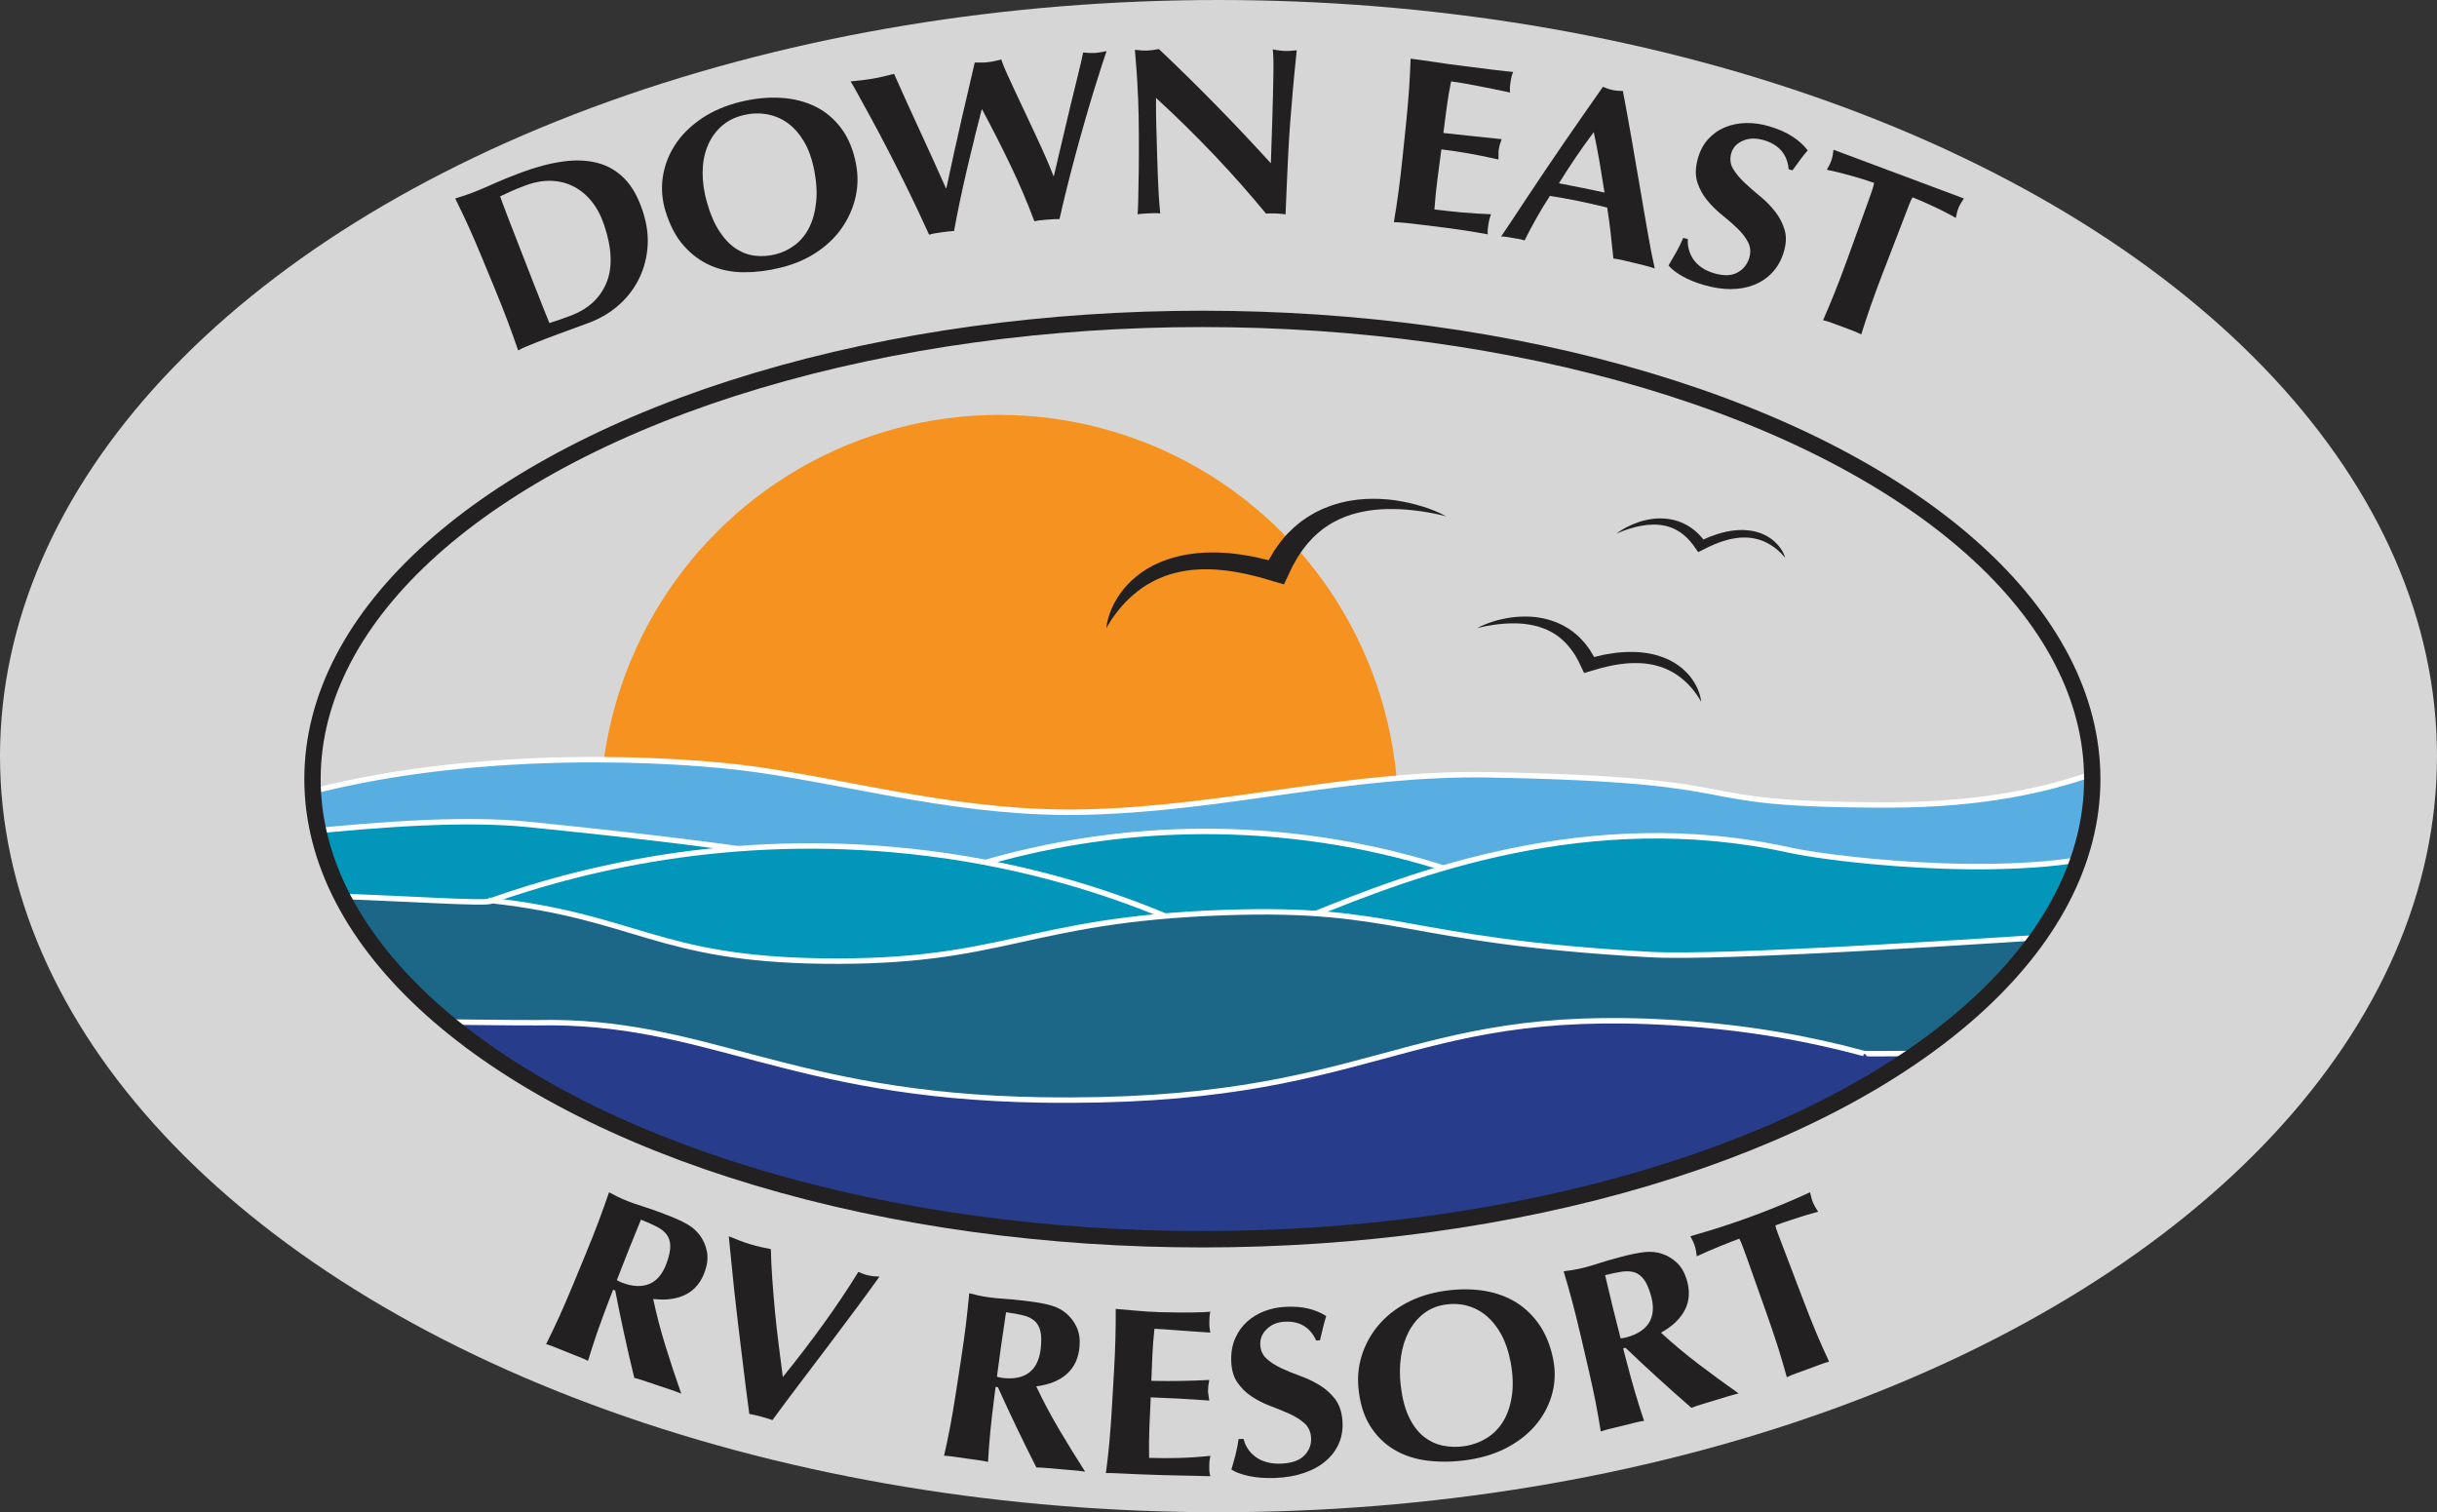 <svg xmlns="http://www.w3.org/2000/svg" xmlns:xlink="http://www.w3.org/1999/xlink" id="Layer_1" data-name="Layer 1" viewBox="0 0 894.8 555.22"><rect x="0" y="0" width="894.8" height="555.22" fill="#333333" stroke="none"/><defs><style>      .cls-1 {        stroke: #222020;        stroke-width: 6px;      }      .cls-1, .cls-2 {        stroke-miterlimit: 10;      }      .cls-1, .cls-2, .cls-3 {        fill: none;      }      .cls-4 {        fill: #222020;      }      .cls-5 {        fill: #59aee1;      }      .cls-6 {        fill: #fff;        opacity: .8;      }      .cls-7 {        fill: #273c8b;      }      .cls-2 {        stroke: #fff;        stroke-width: 2px;      }      .cls-8 {        fill: #1c6787;      }      .cls-9 {        clip-path: url(#clippath);      }      .cls-10 {        fill: #f69320;      }      .cls-11 {        fill: #0296ba;      }    </style><clipPath id="clippath"><ellipse class="cls-3" cx="441.48" cy="285.43" rx="326.74" ry="168.96"></ellipse></clipPath></defs><ellipse class="cls-6" cx="447.4" cy="277.61" rx="447.4" ry="277.61"></ellipse><g><path class="cls-4" d="M177.17,95.06c-1.86-4.49-3.56-8.46-5.13-11.9-1.56-3.44-3.2-6.87-4.9-10.29,1.09-.32,2.27-.7,3.53-1.12,1.26-.42,2.67-.94,4.21-1.56,2.03-.82,4.29-1.79,6.77-2.91,2.48-1.12,5.77-2.47,9.87-3.99,5.34-1.99,10.38-3.31,15.08-3.98,4.7-.67,8.98-.49,12.84,.52,3.85,1.01,7.2,3,10.03,5.94,2.83,2.94,5.06,7.08,6.73,12.39,1.45,4.64,1.94,9.09,1.49,13.35-.44,4.26-1.62,8.16-3.52,11.71-1.9,3.55-4.4,6.63-7.52,9.26-3.12,2.63-6.68,4.67-10.73,6.15-4.28,1.57-7.93,2.92-10.96,4.03-3.03,1.11-5.65,2.11-7.85,3-1.42,.57-2.69,1.08-3.81,1.54-1.13,.46-2.15,.94-3.06,1.45-1.17-3.45-2.41-6.94-3.74-10.48-1.33-3.54-2.92-7.55-4.77-12.05-1.52-3.68-3.04-7.36-4.56-11.04Zm19.89,11.8c.64,1.64,1.27,3.27,1.91,4.91,.62,1.58,1.19,3.02,1.73,4.32,.54,1.3,.88,2.14,1.03,2.52,.88-.28,1.93-.62,3.15-1.03,1.22-.41,2.72-.95,4.5-1.61,6.47-2.43,10.85-6.37,13.22-11.97,2.36-5.59,2.15-12.71-.77-21.37-1.16-3.44-2.7-6.35-4.63-8.73-1.93-2.37-4.15-4.2-6.66-5.47-2.51-1.27-5.25-1.95-8.21-2.04-2.96-.09-6.06,.46-9.26,1.65-2.22,.83-4.01,1.55-5.36,2.16-1.35,.61-2.72,1.25-4.09,1.9,.15,.38,.46,1.23,.94,2.56,.48,1.32,1.04,2.8,1.67,4.44,.64,1.64,1.27,3.27,1.91,4.91,.53,1.36,1.06,2.73,1.59,4.09,1.89,4.86,3.78,9.71,5.67,14.57,.54,1.39,1.08,2.78,1.63,4.17Z"></path><path class="cls-4" d="M244.34,77.48c-1.25-4.15-1.59-8.3-.98-12.45,.61-4.15,2.08-8.06,4.43-11.72,2.34-3.65,5.56-6.89,9.64-9.68,4.08-2.79,8.92-4.89,14.49-6.25,5.11-1.25,10.04-1.73,14.74-1.46,4.7,.27,8.94,1.35,12.71,3.2,3.77,1.86,6.95,4.55,9.57,8.07,2.61,3.52,4.39,7.88,5.37,13.06,.82,4.31,.71,8.51-.29,12.58-1,4.07-2.73,7.8-5.16,11.2-2.44,3.4-5.54,6.32-9.31,8.78-3.78,2.46-8.1,4.28-13,5.48-4.61,1.13-9.08,1.69-13.43,1.67-4.35-.02-8.37-.82-12.08-2.41-3.72-1.59-7.03-4.01-9.93-7.27-2.9-3.26-5.17-7.52-6.76-12.79Zm54.42-15.97c-.8-3.72-2-6.95-3.64-9.69-1.64-2.73-3.58-4.93-5.84-6.59-2.26-1.66-4.8-2.75-7.63-3.26-2.83-.52-5.78-.4-8.83,.34-3.24,.79-5.97,2.23-8.17,4.27-2.2,2.05-3.86,4.5-4.97,7.35-1.12,2.85-1.68,5.99-1.69,9.43-.02,3.44,.48,6.96,1.48,10.57,1.25,4.52,2.82,8.18,4.68,11.01,1.87,2.83,3.91,4.96,6.13,6.39,2.22,1.44,4.55,2.29,7.01,2.57,2.45,.27,4.91,.11,7.38-.5,2.65-.65,5.05-1.8,7.22-3.45,2.17-1.65,3.91-3.79,5.24-6.42,1.32-2.64,2.17-5.79,2.55-9.47,.38-3.68,.08-7.86-.93-12.56Z"></path><path class="cls-4" d="M357.83,50.68c-.98,3.87-1.93,7.82-2.87,11.84-.94,4.02-1.81,7.98-2.63,11.88-.82,3.9-1.48,7.36-2.02,10.4-1.38,.08-2.91,.24-4.57,.49-.77,.12-1.54,.23-2.31,.35-.77,.12-1.53,.3-2.29,.53-1.03-2.27-2.37-5.2-4.06-8.78-1.69-3.58-3.52-7.38-5.51-11.38-1.99-4-4.03-8.04-6.14-12.1-2.11-4.06-4.09-7.77-5.93-11.13-1.84-3.36-3.41-6.22-4.7-8.57-1.29-2.35-2.12-3.79-2.49-4.32,1.44-.15,2.84-.3,4.21-.45,1.37-.16,2.7-.35,3.99-.57,1.29-.22,2.59-.49,3.9-.8,1.31-.31,2.6-.62,3.87-.95,1.57,3.54,3.2,7.18,4.9,10.92,1.7,3.73,3.38,7.41,5.06,11.04,1.67,3.63,3.28,7.14,4.83,10.56,1.54,3.41,2.96,6.57,4.24,9.46,.06,0,.12-.02,.18-.03,.81-3.84,1.71-8.01,2.7-12.49,.99-4.48,1.98-8.87,2.96-13.16,.98-4.29,1.9-8.24,2.76-11.86,.85-3.62,1.52-6.48,1.99-8.61,.86,.02,1.68,.02,2.47,.02,.79,0,1.6-.05,2.45-.15,.84-.1,1.65-.23,2.42-.4,.77-.17,1.57-.36,2.4-.57,.4,1.25,1.06,2.92,2,5,.93,2.08,2,4.39,3.19,6.91,1.19,2.53,2.45,5.2,3.77,8.01,1.32,2.82,2.63,5.6,3.92,8.37,1.29,2.76,2.48,5.39,3.57,7.88,1.09,2.49,1.99,4.68,2.7,6.56,.06,0,.12-.01,.18-.02,.91-3.78,1.89-7.94,2.94-12.49,1.05-4.55,2.09-8.94,3.12-13.19,1.03-4.24,1.98-8.12,2.85-11.65,.86-3.52,1.48-6.17,1.82-7.96,1.65,.19,3.02,.25,4.13,.19,.72-.04,1.45-.13,2.19-.26,.74-.13,1.51-.27,2.28-.43-.4,1.14-1.02,2.99-1.85,5.55-.83,2.57-1.79,5.6-2.86,9.1-1.07,3.5-2.21,7.31-3.38,11.44-1.18,4.13-2.34,8.29-3.46,12.48-1.13,4.19-2.19,8.3-3.18,12.31-1,4.01-1.84,7.61-2.54,10.78-1.38,0-2.91,.07-4.58,.22-.78,.07-1.55,.14-2.33,.21-.78,.07-1.55,.2-2.31,.4-2.6-6.93-5.51-13.77-8.75-20.52-3.24-6.75-6.71-13.59-10.43-20.52-.06,0-.13,.01-.19,.02-.79,3.1-1.68,6.59-2.65,10.46Z"></path><path class="cls-4" d="M417.85,35.75c-.15-4.04-.34-7.43-.57-10.18-.23-2.75-.42-5.17-.57-7.28,1.84,.22,3.31,.32,4.42,.29,1.11-.04,2.57-.22,4.39-.57,7.29,6.9,14.3,13.8,21.03,20.67,6.73,6.88,13.43,13.97,20.08,21.27,.08-2.55,.17-5.09,.25-7.64,.09-2.84,.19-5.68,.28-8.52,.09-2.87,.17-5.69,.23-8.47,.06-2.78,.11-5.34,.16-7.69,.04-2.34,.05-4.36,0-6.06-.04-1.7-.12-2.85-.23-3.44,1.82,.35,3.28,.55,4.39,.59,1.11,.04,2.58-.04,4.42-.26-.56,5.31-1.03,10.11-1.41,14.4-.38,4.29-.71,8.34-1,12.14-.29,3.8-.52,7.55-.71,11.27-.19,3.72-.37,7.68-.55,11.89-.15,3.51-.3,7.02-.44,10.53-1.19-.17-2.41-.27-3.67-.32-1.32-.05-2.48-.03-3.5,.06-11.88-14.43-25.3-28.66-40.39-42.48-.02,1.7-.02,3.4,0,5.1,.01,1.7,.05,3.43,.1,5.18,.1,3.4,.19,6.79,.29,10.19,.1,3.51,.2,6.5,.3,8.96,.1,2.46,.2,4.54,.31,6.23,.11,1.7,.21,3.09,.3,4.17,.09,1.08,.17,1.94,.25,2.59-.72-.1-1.44-.14-2.16-.11-.72,.02-1.41,.04-2.06,.07-1.38,.05-2.75,.15-4.12,.33,.1-.47,.18-2.15,.25-5.02,.07-2.87,.13-6.38,.19-10.51,.06-4.13,.07-8.62,.05-13.45-.03-4.83-.12-9.47-.28-13.92Z"></path><path class="cls-4" d="M517.36,32.93c.26-3.77,.45-7.56,.58-11.38,2.92,.36,5.8,.76,8.64,1.2,2.84,.44,5.72,.85,8.64,1.22,4.8,.61,9.06,1.15,12.8,1.61,3.73,.45,6.25,.74,7.57,.83-.4,.89-.72,2.08-.95,3.59-.14,.93-.22,1.65-.24,2.18-.02,.53-.01,1.12,.02,1.78-1.84-.4-3.85-.83-6.05-1.27-2.19-.44-4.33-.86-6.4-1.27-2.07-.4-3.94-.74-5.6-1.01-1.66-.27-2.85-.45-3.56-.54-.66,3.16-1.19,6.31-1.61,9.45-.42,3.13-.83,6.3-1.23,9.5,4.07,.45,7.76,.85,11.06,1.19,3.3,.34,6.74,.7,10.33,1.08-.34,.96-.58,1.69-.72,2.2-.14,.51-.26,1.06-.35,1.64-.07,.46-.1,.95-.08,1.45,.02,.51,.01,1.23,0,2.18-6.96-1.61-13.96-2.86-20.97-3.72-.23,1.86-.48,3.72-.74,5.57-.26,1.86-.51,3.71-.74,5.57-.47,3.78-.83,7.42-1.08,10.93,3.42,.42,6.85,.79,10.3,1.09,3.44,.3,6.93,.52,10.47,.66-.22,.62-.4,1.18-.54,1.69-.14,.51-.28,1.23-.43,2.16-.14,.93-.23,1.65-.25,2.18-.02,.53,0,.98,.06,1.34-1.59-.31-3.56-.65-5.9-1.03-2.34-.37-5.56-.85-9.66-1.39-3.63-.48-6.57-.84-8.83-1.1-2.2-.26-3.97-.46-5.31-.61-1.34-.15-2.36-.24-3.04-.28-.69-.04-1.27-.06-1.76-.05,.61-3.59,1.17-7.25,1.68-11,.51-3.75,1.02-8.03,1.52-12.87,.41-3.96,.82-7.92,1.23-11.88,.5-4.83,.88-9.14,1.14-12.91Z"></path><path class="cls-4" d="M607.59,98.58c-1.37-.47-2.69-.86-3.95-1.17-1.26-.31-2.5-.62-3.73-.91-1.23-.3-2.48-.59-3.74-.89-1.26-.3-2.52-.53-3.78-.7-.3-3.01-.62-6.09-.98-9.23-.36-3.14-.79-6.3-1.29-9.47-1.92-.48-3.84-.94-5.77-1.37-1.93-.44-3.86-.85-5.8-1.24-1.57-.32-3.15-.61-4.73-.89-1.58-.28-3.17-.53-4.75-.77-1.76,2.71-3.41,5.44-4.97,8.2-1.55,2.75-2.99,5.47-4.32,8.15-.69-.24-1.37-.42-2.05-.54-.68-.12-1.38-.24-2.09-.36-.71-.12-1.42-.24-2.13-.36-.71-.12-1.49-.19-2.34-.21,.96-1.39,2.25-3.31,3.89-5.77,1.64-2.46,3.47-5.23,5.51-8.33,2.03-3.09,4.24-6.4,6.63-9.93,2.38-3.53,4.8-7.08,7.26-10.67,2.46-3.59,4.9-7.11,7.33-10.58,2.42-3.46,4.68-6.68,6.77-9.67,.62,.25,1.21,.47,1.77,.68,.56,.21,1.16,.37,1.8,.51,.64,.13,1.26,.22,1.86,.26,.6,.04,1.23,.07,1.89,.09,1.01,5.31,2.05,10.99,3.1,17.05,1.05,6.06,2.07,12.02,3.08,17.88,1.01,5.86,1.97,11.44,2.88,16.73,.91,5.29,1.79,9.8,2.64,13.52Zm-22.41-50.08c-2.33,3.11-4.54,6.21-6.63,9.29-2.09,3.08-4.13,6.25-6.14,9.5,5.59,1.06,11.16,2.2,16.73,3.4-.58-3.78-1.19-7.49-1.81-11.12-.63-3.63-1.34-7.32-2.14-11.07Z"></path><path class="cls-4" d="M647.62,51.46c-2.89-.85-5.47-.77-7.73,.23-2.25,1-3.66,2.53-4.22,4.56-.58,2.09-.36,3.99,.66,5.71,1.02,1.72,2.42,3.41,4.19,5.09,1.78,1.68,3.71,3.36,5.79,5.06,2.08,1.7,3.93,3.59,5.54,5.66,1.61,2.07,2.76,4.34,3.46,6.81,.69,2.47,.52,5.29-.52,8.47-.9,2.79-2.3,5.15-4.15,7.11-1.86,1.96-4.06,3.43-6.61,4.44-2.55,1.01-5.36,1.52-8.43,1.54-3.07,.02-6.33-.47-9.81-1.46-3.13-.89-5.84-1.99-8.14-3.31-2.3-1.32-3.97-2.62-5.01-3.92,1.1-1.83,2.08-3.51,2.93-5.04,.85-1.53,1.67-3.22,2.48-5.07,.56,.15,1.13,.3,1.69,.45-.1,1.31,.03,2.6,.38,3.88,.35,1.28,.91,2.48,1.68,3.6,.77,1.12,1.78,2.12,3.06,2.99,1.27,.87,2.78,1.56,4.53,2.07,3.5,1.01,6.33,.94,8.5-.24,2.17-1.18,3.63-2.94,4.35-5.29,.65-2.13,.53-4.06-.37-5.81-.9-1.74-2.18-3.43-3.85-5.05-1.67-1.62-3.54-3.26-5.61-4.92-2.07-1.65-3.92-3.46-5.53-5.42-1.62-1.96-2.83-4.15-3.63-6.57-.8-2.42-.79-5.25,.06-8.48,.77-2.94,2.03-5.4,3.79-7.36,1.76-1.96,3.83-3.44,6.2-4.43,2.37-.99,4.96-1.52,7.75-1.59,2.79-.06,5.62,.33,8.47,1.17,3.42,1.01,6.3,2.29,8.63,3.8,2.33,1.52,4.2,3.21,5.6,5.08-.97,1.1-1.85,2.19-2.64,3.26-.79,1.07-1.78,2.43-2.98,4.08-.46-.15-.93-.29-1.39-.44-.48-5.42-3.53-9.02-9.13-10.67Z"></path><path class="cls-4" d="M687.31,70.12c.45-1.33,.72-2.32,.82-2.97-.93-.33-2.08-.72-3.46-1.15-1.38-.43-2.86-.87-4.43-1.33-1.58-.46-3.19-.89-4.85-1.3-1.66-.41-3.2-.76-4.62-1.05,.33-.57,.64-1.14,.94-1.72,.3-.58,.55-1.17,.75-1.79,.2-.61,.36-1.24,.47-1.88,.11-.64,.2-1.29,.28-1.94,2.11,.77,4.02,1.48,5.72,2.12,1.7,.65,3.44,1.3,5.21,1.95,1.77,.65,3.69,1.37,5.77,2.15,2.08,.78,4.58,1.71,7.49,2.8,2.92,1.09,5.41,2.03,7.5,2.8,2.08,.77,3.99,1.49,5.73,2.15,1.74,.66,3.44,1.29,5.09,1.9,1.65,.61,3.45,1.28,5.37,2.01-.37,.54-.72,1.1-1.06,1.65-.34,.56-.63,1.13-.88,1.73-.25,.6-.45,1.21-.6,1.84-.15,.63-.3,1.27-.42,1.92-1.15-.67-2.46-1.38-3.93-2.13-1.47-.76-2.94-1.47-4.4-2.15-1.47-.68-2.86-1.31-4.19-1.89-1.33-.58-2.45-1.05-3.37-1.4-.17,.25-.36,.61-.58,1.09-.22,.48-.46,1.05-.71,1.7-.56,1.45-1.12,2.9-1.67,4.34-2.63,6.83-5.27,13.66-7.9,20.49-1.75,4.54-3.24,8.59-4.49,12.16-1.24,3.57-2.41,7.09-3.49,10.57-.92-.48-1.95-.94-3.09-1.37-1.14-.43-2.42-.92-3.84-1.45-1.42-.53-2.71-1.01-3.85-1.42-1.14-.42-2.22-.75-3.23-.99,1.46-3.33,2.89-6.75,4.3-10.26,1.4-3.51,2.93-7.55,4.59-12.12,2.49-6.88,4.99-13.77,7.48-20.65,.58-1.6,1.09-3.06,1.54-4.39Z"></path></g><g><path class="cls-4" d="M225.11,473.53c-.43,1.12-.86,2.24-1.3,3.36-1.75,4.54-3.24,8.59-4.48,12.16-1.24,3.57-2.38,7.1-3.43,10.59-1.02-.52-2.16-1.02-3.42-1.51-1.25-.49-2.66-1.04-4.22-1.67-1.56-.62-2.97-1.19-4.21-1.7-1.25-.51-2.42-.93-3.53-1.26,1.64-3.25,3.24-6.6,4.8-10.04,1.56-3.44,3.27-7.41,5.13-11.9,1.52-3.68,3.04-7.36,4.56-11.04,1.85-4.49,3.44-8.51,4.77-12.05,1.33-3.54,2.6-7.11,3.84-10.72,.91,.51,1.92,1.03,3.02,1.57,1.1,.54,2.35,1.1,3.77,1.66,1.53,.61,3.3,1.23,5.31,1.85,2.01,.62,4.47,1.48,7.37,2.57,2.16,.81,4,1.54,5.5,2.2,1.5,.67,2.77,1.31,3.81,1.92,1.04,.61,1.91,1.24,2.62,1.89,.71,.65,1.35,1.35,1.93,2.1,1.31,1.81,2.18,3.78,2.6,5.93,.42,2.15,.22,4.47-.6,6.97-1.34,4.06-3.62,6.98-6.88,8.73-3.26,1.74-7.35,2.36-12.24,1.79,1.22,5.72,2.72,11.51,4.54,17.35,1.82,5.84,3.74,11.64,5.76,17.39-1.43-.58-2.85-1.1-4.24-1.56-1.4-.46-2.83-.93-4.29-1.42-1.46-.49-2.9-.98-4.33-1.47-1.43-.49-2.89-.94-4.38-1.34-2.6-10.69-4.93-21.38-7-32.06-.27-.1-.54-.21-.81-.31Zm19.71-9.92c.87-2.43,1.29-4.45,1.28-6.07,0-1.62-.42-3-1.21-4.13-.8-1.13-2.01-2.12-3.62-2.97-1.62-.85-3.6-1.72-5.94-2.63-3.03,7.37-5.99,14.77-8.85,22.2,.34,.19,.66,.37,.98,.52,.32,.15,.63,.29,.92,.4,3.94,1.5,7.33,1.64,10.13,.44,2.8-1.19,4.89-3.79,6.31-7.76Z"></path><path class="cls-4" d="M287.43,505.59c5.14-6.34,10.09-12.81,14.86-19.4,4.76-6.58,9.04-12.99,12.87-19.2,1.4,.62,2.66,1.06,3.78,1.3,1.12,.25,2.44,.39,3.98,.42-2.2,3.06-4.86,6.74-8.03,11.01-3.17,4.27-6.54,8.78-10.13,13.53-3.59,4.75-7.23,9.56-10.92,14.43-3.69,4.87-7.11,9.44-10.22,13.71-1.26-.45-2.66-.88-4.21-1.29-1.54-.41-2.97-.74-4.29-.98-.34-2.52-.75-5.59-1.21-9.18-.46-3.6-.93-7.42-1.41-11.46-.48-4.04-.99-8.19-1.51-12.44-.52-4.25-.99-8.35-1.41-12.31-.42-3.96-.79-7.65-1.13-11.07-.34-3.42-.62-6.34-.86-8.76,1.29,.54,2.57,1.05,3.85,1.55,1.27,.49,2.55,.93,3.82,1.32,1.27,.39,2.56,.73,3.86,1.03,1.3,.3,2.6,.58,3.91,.83,.07,3.44,.24,7.08,.52,10.94,.28,3.86,.6,7.79,.98,11.82,.38,4.02,.83,8.08,1.35,12.16,.52,4.08,1.04,8.1,1.55,12.04Z"></path><path class="cls-4" d="M365.56,509.2c-.16,1.19-.31,2.38-.46,3.57-.63,4.82-1.12,9.11-1.48,12.87-.36,3.76-.64,7.46-.84,11.1-1.1-.26-2.31-.48-3.62-.65-1.31-.18-2.79-.38-4.43-.61-1.64-.23-3.12-.45-4.43-.64-1.31-.2-2.53-.32-3.66-.38,.82-3.55,1.58-7.18,2.28-10.89,.7-3.71,1.42-7.97,2.16-12.78,.6-3.94,1.21-7.87,1.81-11.81,.74-4.8,1.33-9.08,1.79-12.84,.45-3.75,.85-7.53,1.2-11.33,.99,.27,2.07,.54,3.25,.8,1.17,.26,2.5,.5,3.99,.71,1.6,.23,3.44,.41,5.51,.53,2.07,.13,4.62,.38,7.66,.74,2.26,.27,4.19,.54,5.79,.83,1.6,.29,2.96,.61,4.1,.96,1.14,.35,2.12,.76,2.96,1.22,.83,.46,1.61,.99,2.34,1.59,1.68,1.45,2.97,3.16,3.87,5.15,.9,1.99,1.25,4.29,1.04,6.92-.34,4.26-1.86,7.64-4.58,10.11-2.72,2.47-6.51,4.03-11.33,4.64,2.49,5.27,5.28,10.53,8.38,15.78,3.1,5.25,6.29,10.42,9.57,15.53-1.51-.23-2.99-.4-4.44-.51-1.45-.11-2.93-.24-4.45-.37-1.52-.13-3.02-.26-4.5-.4-1.48-.14-2.99-.23-4.51-.26-4.97-9.77-9.68-19.6-14.13-29.47-.28-.04-.57-.07-.85-.11Zm16.6-14.32c.27-2.56,.21-4.63-.18-6.2-.38-1.57-1.09-2.81-2.12-3.72-1.03-.91-2.41-1.58-4.16-2.02-1.75-.44-3.85-.82-6.31-1.14-1.2,7.88-2.33,15.76-3.35,23.66,.37,.11,.72,.2,1.06,.27,.34,.07,.67,.13,.98,.17,4.13,.52,7.41-.15,9.82-1.98,2.41-1.83,3.82-4.85,4.26-9.04Z"></path><path class="cls-4" d="M409.54,491.96c.1-3.78,.14-7.57,.13-11.39,2.69,.22,5.34,.45,7.97,.69,2.63,.24,5.29,.4,7.98,.49,4.43,.14,8.37,.17,11.81,.13,3.44-.05,5.76-.15,6.96-.27-.24,.94-.36,2.17-.36,3.69,0,.94,.03,1.67,.09,2.2,.06,.53,.15,1.11,.27,1.76-1.76-.12-3.68-.24-5.77-.38-2.09-.14-4.12-.28-6.08-.44-1.97-.16-3.74-.29-5.31-.39-1.57-.1-2.69-.17-3.35-.19-.35,3.21-.6,6.4-.75,9.55-.14,3.16-.27,6.35-.39,9.57,4.06,.09,7.74,.09,11.02,.03,3.28-.06,6.7-.17,10.26-.35-.19,1-.31,1.76-.38,2.28-.06,.53-.09,1.08-.09,1.67,0,.47,.05,.95,.14,1.45,.09,.5,.2,1.22,.33,2.15-7.21-.53-14.37-.92-21.5-1.17-.07,1.87-.15,3.75-.25,5.62-.1,1.87-.18,3.74-.25,5.62-.14,3.8-.17,7.47-.1,10.98,3.73,.13,7.46,.14,11.19,.03,3.73-.11,7.5-.37,11.29-.78-.13,.64-.23,1.23-.29,1.76-.07,.53-.1,1.26-.1,2.2,0,.94,.03,1.67,.1,2.2,.07,.53,.16,.97,.3,1.32-1.79-.06-3.98-.11-6.59-.16-2.61-.06-6.2-.12-10.75-.24-4.03-.11-7.3-.23-9.81-.34-2.44-.1-4.41-.2-5.89-.28-1.49-.08-2.61-.13-3.37-.14-.76-.01-1.41,0-1.94,.02,.48-3.61,.9-7.29,1.25-11.06,.35-3.76,.67-8.07,.95-12.92,.23-3.98,.47-7.95,.7-11.93,.29-4.85,.47-9.17,.58-12.95Z"></path><path class="cls-4" d="M471.88,485.25c-2.77,.13-4.99,1.01-6.69,2.66-1.7,1.64-2.52,3.51-2.46,5.62,.07,2.17,.81,3.92,2.25,5.24,1.43,1.33,3.23,2.51,5.39,3.52,2.16,1.02,4.48,1.98,6.97,2.86,2.49,.89,4.84,2,7.07,3.35,2.23,1.35,4.14,3.03,5.72,5.05,1.58,2.02,2.52,4.7,2.78,8.02,.23,2.92-.17,5.64-1.21,8.16-1.05,2.52-2.66,4.72-4.84,6.6-2.18,1.88-4.85,3.37-8,4.45-3.15,1.08-6.72,1.71-10.7,1.86-3.57,.13-6.78-.11-9.61-.72-2.83-.61-4.97-1.41-6.43-2.39,.63-2.06,1.16-3.94,1.59-5.64,.43-1.71,.79-3.56,1.08-5.55,.61-.01,1.23-.02,1.84-.03,.28,1.28,.79,2.49,1.54,3.61,.74,1.13,1.68,2.11,2.81,2.96,1.14,.85,2.5,1.5,4.09,1.94,1.59,.45,3.37,.63,5.34,.55,3.94-.16,6.8-1.2,8.57-3.05,1.77-1.86,2.56-4.02,2.41-6.47-.13-2.22-.95-3.99-2.44-5.31-1.49-1.32-3.31-2.47-5.47-3.45-2.15-.98-4.49-1.94-7-2.87-2.51-.93-4.83-2.11-6.95-3.52-2.12-1.41-3.88-3.18-5.3-5.29-1.41-2.11-2.13-4.84-2.17-8.18-.04-3.04,.49-5.75,1.58-8.11,1.09-2.36,2.55-4.35,4.38-5.97,1.83-1.63,3.94-2.89,6.33-3.79,2.39-.9,4.93-1.42,7.61-1.55,3.22-.16,6.06,.06,8.53,.67,2.47,.61,4.62,1.51,6.46,2.73-.44,1.38-.81,2.72-1.12,4-.3,1.29-.69,2.91-1.17,4.88-.46,.03-.91,.06-1.37,.09-2.29-4.9-6.08-7.17-11.43-6.91Z"></path><path class="cls-4" d="M498.77,509.45c-.39-4.32,.1-8.44,1.44-12.4,1.33-3.95,3.37-7.5,6.08-10.68,2.72-3.18,6.08-5.83,10.11-7.99,4.03-2.16,8.59-3.61,13.74-4.39,4.74-.72,9.24-.8,13.55-.25,4.31,.55,8.22,1.79,11.76,3.72,3.54,1.94,6.6,4.64,9.19,8.14,2.59,3.5,4.46,7.82,5.55,12.97,.91,4.3,.88,8.5-.14,12.6-1.03,4.1-2.89,7.88-5.59,11.3-2.71,3.42-6.21,6.33-10.5,8.69-4.29,2.36-9.22,3.98-14.74,4.81-5.19,.78-10.15,.89-14.86,.34-4.71-.55-8.89-1.93-12.52-4.1-3.63-2.17-6.6-5.15-8.9-8.9-2.3-3.75-3.67-8.38-4.17-13.86Zm55.82-9.64c-.7-3.74-1.82-7-3.33-9.79-1.52-2.79-3.32-5.06-5.4-6.84-2.08-1.77-4.42-3.02-7.03-3.75-2.61-.73-5.33-.87-8.2-.44-3.05,.46-5.67,1.56-7.91,3.31-2.24,1.75-4.05,3.95-5.45,6.6-1.39,2.65-2.35,5.67-2.85,9.06-.5,3.39-.55,6.95-.12,10.67,.54,4.65,1.53,8.52,3,11.59,1.47,3.07,3.26,5.46,5.39,7.17,2.12,1.71,4.48,2.83,7.08,3.37,2.59,.53,5.27,.6,8,.18,2.93-.44,5.65-1.43,8.13-2.96,2.48-1.53,4.51-3.6,6.07-6.19,1.57-2.59,2.62-5.73,3.16-9.4,.54-3.67,.36-7.87-.52-12.59Z"></path><path class="cls-4" d="M595.98,495.05c.3,1.16,.6,2.33,.9,3.49,1.21,4.71,2.35,8.87,3.42,12.5,1.07,3.63,2.19,7.16,3.35,10.61-1.13,.17-2.33,.42-3.62,.75-1.29,.33-2.75,.69-4.36,1.09-1.62,.4-3.07,.75-4.37,1.05-1.3,.31-2.48,.64-3.55,1.01-.56-3.6-1.21-7.25-1.93-10.96-.73-3.71-1.65-7.93-2.75-12.66-.9-3.88-1.81-7.76-2.71-11.64-1.1-4.73-2.14-8.93-3.12-12.58-.98-3.65-2.01-7.3-3.11-10.96,1.02-.12,2.13-.27,3.33-.46,1.19-.19,2.52-.47,3.99-.83,1.58-.39,3.36-.91,5.34-1.56,1.98-.66,4.46-1.38,7.43-2.18,2.21-.6,4.12-1.06,5.72-1.39,1.6-.33,3-.54,4.2-.65,1.2-.1,2.27-.1,3.22,.02,.95,.12,1.88,.31,2.79,.59,2.12,.71,3.97,1.82,5.55,3.32,1.58,1.5,2.77,3.51,3.56,6.03,1.27,4.08,1.11,7.78-.52,11.1-1.63,3.31-4.59,6.18-8.88,8.56,4.3,3.95,8.87,7.79,13.74,11.49,4.86,3.7,9.79,7.31,14.78,10.81-1.5,.36-2.95,.76-4.36,1.19-1.4,.44-2.84,.88-4.31,1.33-1.47,.45-2.93,.89-4.36,1.31-1.44,.43-2.88,.91-4.32,1.45-8.3-7.2-16.37-14.56-24.21-22.05-.28,.07-.56,.14-.83,.22Zm10.17-19.5c-.7-2.48-1.53-4.37-2.48-5.69-.95-1.31-2.07-2.2-3.37-2.66-1.3-.46-2.85-.56-4.64-.32-1.8,.24-3.9,.68-6.31,1.3,1.81,7.76,3.71,15.5,5.69,23.21,.38-.04,.75-.09,1.09-.15,.34-.06,.67-.13,.98-.21,4.05-1.06,6.86-2.91,8.44-5.51,1.57-2.6,1.76-5.93,.61-9.98Z"></path><path class="cls-4" d="M639.86,457.6c-.5-1.31-.91-2.25-1.24-2.82-.87,.31-1.93,.71-3.19,1.21-1.26,.5-2.6,1.04-4.02,1.61-1.43,.58-2.87,1.18-4.34,1.82-1.47,.64-2.82,1.25-4.05,1.83-.08-.65-.18-1.3-.29-1.94-.11-.64-.26-1.27-.46-1.88-.2-.61-.44-1.21-.72-1.8-.28-.58-.58-1.16-.9-1.74,1.98-.57,3.77-1.1,5.37-1.57,1.6-.47,3.22-.97,4.87-1.5,1.65-.53,3.43-1.12,5.36-1.77,1.93-.65,4.24-1.46,6.92-2.45,2.68-.99,4.97-1.86,6.86-2.62,1.89-.76,3.63-1.46,5.21-2.11,1.58-.65,3.1-1.31,4.58-1.97,1.48-.66,3.08-1.38,4.8-2.15,.13,.64,.28,1.28,.44,1.91,.16,.63,.36,1.24,.61,1.84,.25,.6,.54,1.17,.87,1.73,.33,.56,.68,1.11,1.04,1.66-1.21,.31-2.56,.69-4.04,1.13-1.49,.45-2.95,.9-4.38,1.38-1.44,.48-2.8,.93-4.08,1.37-1.28,.44-2.36,.82-3.22,1.14,.05,.3,.15,.7,.31,1.2,.16,.5,.36,1.08,.61,1.74,.55,1.45,1.11,2.9,1.66,4.35,2.61,6.84,5.21,13.68,7.82,20.52,1.73,4.54,3.33,8.55,4.8,12.04,1.47,3.48,2.98,6.87,4.53,10.17-1.11,.3-2.29,.69-3.55,1.16-1.26,.47-2.67,1-4.25,1.58-1.58,.58-2.99,1.09-4.26,1.55-1.26,.45-2.41,.92-3.45,1.42-.96-3.51-2.01-7.07-3.14-10.68-1.14-3.61-2.52-7.7-4.14-12.28-2.45-6.9-4.89-13.8-7.34-20.7-.57-1.6-1.1-3.06-1.6-4.37Z"></path></g><circle class="cls-10" cx="366.87" cy="298.84" r="146.51"></circle><g class="cls-9"><g><path class="cls-5" d="M777.48,306.63c-5.51-6.71-7.84-14.66-9.64-22.38-15.52,5.39-39.06,11.29-74.71,11.29-81.06,0-41.38-9.11-146.1-11.06-51.31-.96-95.94,12.29-147.78,13.66-44.73,1.18-83.87-10.25-121.61-15.62-29.18-4.14-100.48-7.94-162.86,8.03-.44,6.87-3.41,13.28-6.11,19.78,27.96,3.92,63.65,8.29,63.77,10.58l514.95,3.7c53.13-2.17,81.31-8.64,95.94-16.13,.03-.29,.05-.57,.07-.86-1.82,.93-4.47,.77-5.92-1"></path><path class="cls-2" d="M777.48,306.63c-5.51-6.71-7.84-14.66-9.64-22.38-15.52,5.39-39.06,11.29-74.71,11.29-81.06,0-41.38-9.11-146.1-11.06-51.31-.96-95.94,12.29-147.78,13.66-44.73,1.18-83.87-10.25-121.61-15.62-29.18-4.14-100.48-7.94-162.86,8.03-.44,6.87-3.41,13.28-6.11,19.78,27.96,3.92,63.65,8.29,63.77,10.58l514.95,3.7c53.13-2.17,81.31-8.64,95.94-16.13,.03-.29,.05-.57,.07-.86-1.82,.93-4.47,.77-5.92-1Z"></path><path class="cls-11" d="M194.04,302.69c-23.01-2.32-52.55-.24-83.38,2.89-.89,2.17-1.83,4.33-2.7,6.51,.33,.45,.54,1,.54,1.67-.04,8.8-.96,17.74,1.27,26.42,1.41,.41,2.19,1.05,2.21,1.94,.04,1.39,.05,2.78,.04,4.16l185.24-.52c-1.79-11.67,126.59-19.89-103.22-43.07"></path><path class="cls-2" d="M194.04,302.69c-23.01-2.32-52.55-.24-83.38,2.89-.89,2.17-1.83,4.33-2.7,6.51,.33,.45,.54,1,.54,1.67-.04,8.8-.96,17.74,1.27,26.42,1.41,.41,2.19,1.05,2.21,1.94,.04,1.39,.05,2.78,.04,4.16l185.24-.52c-1.79-11.67,126.59-19.89-103.22-43.07Z"></path><path class="cls-11" d="M265.28,364.63c10.99-8.65,86.47-66.17,197.03-58.7,65.79,4.45,111.31,29.7,130.04,41.5"></path><path class="cls-2" d="M265.28,364.63c10.99-8.65,86.47-66.17,197.03-58.7,65.79,4.45,111.31,29.7,130.04,41.5"></path><path class="cls-11" d="M171.94,342.77c.15,5.01-.09,10.03-.1,15.04l300.97,1.74c-21.15-13.3-71.29-41.04-144.49-47.57-65.17-5.81-119.66,7.77-156.76,21.9,.16,2.96,.29,5.93,.38,8.89"></path><path class="cls-2" d="M171.94,342.77c.15,5.01-.09,10.03-.1,15.04l300.97,1.74c-21.15-13.3-71.29-41.04-144.49-47.57-65.17-5.81-119.66,7.77-156.76,21.9,.16,2.96,.29,5.93,.38,8.89Z"></path><path class="cls-11" d="M782.16,326.25c0-1.21,.7-2.06,1.69-2.57-1.93-3.82-1.27-8.7-.75-13.09-34.73,13.68-108.13,5.47-125.93,1.55-74.08-16.31-138.91,8.96-175.91,24.02-10.35,4.21-6.84,16.26,4.86,16.68l194.8,6.93c1.85-.42,4.52-1.02,6.38-1.43,7.38-3.61,58.15-4.92,94.86-6.98v-25.1Z"></path><path class="cls-2" d="M782.16,326.25c0-1.21,.7-2.06,1.69-2.57-1.93-3.82-1.27-8.7-.75-13.09-34.73,13.68-108.13,5.47-125.93,1.55-74.08-16.31-138.91,8.96-175.91,24.02-10.35,4.21-6.84,16.26,4.86,16.68l194.8,6.93c1.85-.42,4.52-1.02,6.38-1.43,7.38-3.61,58.15-4.92,94.86-6.98v-25.1Z"></path><path class="cls-8" d="M766.43,381.12c4.29-7.77,15.26-14.98,14.66-23.92-.07-1,.37-1.76,1.06-2.28v-12.89c-54.19,3.59-149.5,9.94-176.37,8.43-92.24-5.16-91.81-17.72-156.76-15.39-72.87,2.62-80.11,18.67-147.15,17.78-60.39-.8-68.31-16.31-121.35-22.19,.09,1.63-37.04-1.33-72.22-2.06,.11,4.3,.55,8.59,1.79,12.81,.53,1.81-.77,3.16-2.49,3.74,.33,2.98,.53,5.98,.73,8.98,2.37-.37,5.2,.65,5.22,3.07,.07,7.14,1.86,13.74,4.3,20.33,16.04,.25,34.71,.58,56.45,1,7.56,.15-.1,10.86-1.82,16.49-.62,2.03-1.07,4.07-1.42,6.11,0,.13,0,.25-.03,.39-.01,.08-.02,.16-.04,.25-.04,10.11-.1,20.23-.17,30.34,0,.14,.01,.29,.02,.43,.28,1.07,.53,2.14,.69,3.22,1.98,.08,3.87,1.12,3.91,3.12,.12,5.35,2.07,10.39,4.6,15.32l496.57,2.67c1.61-3.74,3.99-8.46,8.36-10.68,.11-12.29,.45-24.58,.47-36.86,0-.38,.07-.72,.19-1.03-.14-2.77,34.33-4.46,72.6-6.03,2.72-7.05,4.44-14.36,8.19-21.16"></path><path class="cls-2" d="M766.43,381.12c4.29-7.77,15.26-14.98,14.66-23.92-.07-1,.37-1.76,1.06-2.28v-12.89c-54.19,3.59-149.5,9.94-176.37,8.43-92.24-5.16-91.81-17.72-156.76-15.39-72.87,2.62-80.11,18.67-147.15,17.78-60.39-.8-68.31-16.31-121.35-22.19,.09,1.63-37.04-1.33-72.22-2.06,.11,4.3,.55,8.59,1.79,12.81,.53,1.81-.77,3.16-2.49,3.74,.33,2.98,.53,5.98,.73,8.98,2.37-.37,5.2,.65,5.22,3.07,.07,7.14,1.86,13.74,4.3,20.33,16.04,.25,34.71,.58,56.45,1,7.56,.15-.1,10.86-1.82,16.49-.62,2.03-1.07,4.07-1.42,6.11,0,.13,0,.25-.03,.39-.01,.08-.02,.16-.04,.25-.04,10.11-.1,20.23-.17,30.34,0,.14,.01,.29,.02,.43,.28,1.07,.53,2.14,.69,3.22,1.98,.08,3.87,1.12,3.91,3.12,.12,5.35,2.07,10.39,4.6,15.32l496.57,2.67c1.61-3.74,3.99-8.46,8.36-10.68,.11-12.29,.45-24.58,.47-36.86,0-.38,.07-.72,.19-1.03-.14-2.77,34.33-4.46,72.6-6.03,2.72-7.05,4.44-14.36,8.19-21.16Z"></path><path class="cls-7" d="M764,386.21c-43.72,.39-79.64,.86-79.64,.57-19.5-5.27-41.79-9.52-69.68-11.28-100.93-6.35-109.18,30.33-232.49,28.34-93.57-1.51-122.66-29.7-185.2-28.34-4.01,.09-42.62-.37-80.12-.77,1.45,4.29,3.25,8.54,5.1,12.91,.57,1.34,1.12,2.69,1.66,4.04,1.04,.31,1.89,1,2.19,2.14,.48,1.81,.98,3.62,1.48,5.44,1.51,.38,2.73,1.37,2.72,2.96,0,1.1,.03,2.21,.1,3.33,2.01-.4,4.16,.21,4.52,2.24,.27,1.54,.79,3.09,1.46,4.63,2.4,4.32,7.28,8.13,10.08,12.13,2.4,3.43,4.58,7,6.39,10.66,1.71-.49,3.84-.24,5.24,1.2,6.41,6.62,12.91,13.2,19.91,19.46,3.51,3.13,7.22,6.1,10.91,9.1,1.96,1.6,3.79,3.31,5.8,4.88,.87-.46,1.99-.65,3.31-.38,5.72,1.15,9.57,4.56,14,7.34,5.43,3.39,10.73,6.89,15.9,10.51,.71,.5,1.43,1,2.15,1.49,.62-.92,1.81-1.61,3.55-1.64,4.27-.06,8.29,.79,12.14,2.06l446.72-19.4c4.13-2.76,8.45-5.31,13.28-7.2,.38-.15,.76-.25,1.13-.31,3.28-4.45,7.29-8.51,12.13-12.08,3.15-2.32,6.55-4.43,10.1-6.37,.67-.37,1.38-.71,2.09-1.05-1.17-1.41-1.22-3.54,1.01-4.81,5.88-3.34,10.82-7.54,15.13-12.09-2.15-1-3.3-3.31-.97-5.03,2.96-2.18,5.52-4.55,7.83-7.05-.46-.81-.52-1.77,.09-2.76,4.85-7.88,6.53-16.58,9.98-24.83"></path><path class="cls-2" d="M764,386.21c-43.72,.39-79.64,.86-79.64,.57-19.5-5.27-41.79-9.52-69.68-11.28-100.93-6.35-109.18,30.33-232.49,28.34-93.57-1.51-122.66-29.7-185.2-28.34-4.01,.09-42.62-.37-80.12-.77,1.45,4.29,3.25,8.54,5.1,12.91,.57,1.34,1.12,2.69,1.66,4.04,1.04,.31,1.89,1,2.19,2.14,.48,1.81,.98,3.62,1.48,5.44,1.51,.38,2.73,1.37,2.72,2.96,0,1.1,.03,2.21,.1,3.33,2.01-.4,4.16,.21,4.52,2.24,.27,1.54,.79,3.09,1.46,4.63,2.4,4.32,7.28,8.13,10.08,12.13,2.4,3.43,4.58,7,6.39,10.66,1.71-.49,3.84-.24,5.24,1.2,6.41,6.62,12.91,13.2,19.91,19.46,3.51,3.13,7.22,6.1,10.91,9.1,1.96,1.6,3.79,3.31,5.8,4.88,.87-.46,1.99-.65,3.31-.38,5.72,1.15,9.57,4.56,14,7.34,5.43,3.39,10.73,6.89,15.9,10.51,.71,.5,1.43,1,2.15,1.49,.62-.92,1.81-1.61,3.55-1.64,4.27-.06,8.29,.79,12.14,2.06l446.72-19.4c4.13-2.76,8.45-5.31,13.28-7.2,.38-.15,.76-.25,1.13-.31,3.28-4.45,7.29-8.51,12.13-12.08,3.15-2.32,6.55-4.43,10.1-6.37,.67-.37,1.38-.71,2.09-1.05-1.17-1.41-1.22-3.54,1.01-4.81,5.88-3.34,10.82-7.54,15.13-12.09-2.15-1-3.3-3.31-.97-5.03,2.96-2.18,5.52-4.55,7.83-7.05-.46-.81-.52-1.77,.09-2.76,4.85-7.88,6.53-16.58,9.98-24.83Z"></path><path class="cls-7" d="M676.29,457.61c1.28-3.04,3.05-6.95,6.05-9.62l-505.26,7.28c.21,.19,.41,.39,.63,.58,3.51,3.14,7.22,6.1,10.91,9.1,1.96,1.59,3.79,3.31,5.8,4.88,.87-.46,1.99-.65,3.31-.39,5.72,1.15,9.57,4.57,14,7.34,5.42,3.39,10.73,6.89,15.9,10.51,.71,.5,1.43,.99,2.15,1.49,.63-.92,1.81-1.61,3.55-1.64,7.87-.11,14.91,2.86,21.5,5.86,7.05,3.21,14.24,6.54,21.86,8.88,8.57,2.63,17.86,4.19,26.78,5.94,6.51,1.28,13.04,2.52,19.54,3.81,4.79,.01,9.58,.03,14.37,.03,29.7,.03,59.38-.44,89.08-.46,1.21,0,2.15,.32,2.82,.82,1.2-.14,2.41-.27,3.62-.35,5.2-.34,10.42-.2,15.63-.06,.5-.22,1.09-.36,1.76-.41,11.35-.85,22.72-.22,34.1-.18,1.59,0,2.71,.56,3.37,1.35,4.07-.15,8.12-.23,12.13-.25,1.16,0,2.06,.29,2.73,.75,3.43-.5,6.9-.87,10.42-1.05,7.31-.37,14.63-.24,21.9-.99,1.57-.16,2.67,.28,3.32,1,2.19-.34,4.39-.65,6.6-.9,4.79-.54,9.62-.42,14.42-.89,4.84-.47,9.63-1.09,14.53-1.05,1.2,0,2.13,.33,2.8,.83,2.66-.57,5.29-1.2,7.85-1.91,6.14-1.7,11.84-4.21,18.05-5.82,5.83-1.5,11.87-2.31,18.03-2.29,2.02,0,3.29,.91,3.81,2.04,1.42-.41,2.84-.81,4.24-1.24,5.11-1.57,9.78-3.59,14.11-6.21,7.35-4.46,14.95-10.06,24.82-10.39,1.1-.04,1.97,.2,2.63,.61,2.9-1.77,5.76-3.59,8.57-5.45,8.59-5.68,16.54-12.58,26.73-16.58,.16-.06,.32-.12,.48-.16-16.57-1.93-30.11-3.71-29.64-4.83"></path></g></g><ellipse class="cls-1" cx="441.48" cy="286.04" rx="326.74" ry="168.96"></ellipse><path class="cls-4" d="M522.08,185.91c-3.18-1-6.53-1.74-10-2.25-3.48-.47-7.09-.64-10.74-.45-1.82,.09-3.65,.29-5.45,.61-.91,.13-1.79,.34-2.68,.54-.9,.18-1.77,.42-2.63,.7-1.75,.49-3.39,1.15-5.01,1.83l-2.35,1.12-2.19,1.26c-.76,.41-1.39,.89-2.07,1.35-.67,.47-1.37,.92-1.95,1.44l-1.82,1.51c-.58,.51-1.1,1.06-1.65,1.59-1.15,1.05-2.02,2.19-2.98,3.31-.93,1.13-1.69,2.3-2.53,3.45-.73,1.18-1.41,2.37-2.1,3.56l-.11,.22-.3-.09-5.1-1.19c-1.76-.29-3.48-.65-5.27-.88-1.8-.21-3.57-.49-5.41-.55-.92-.05-1.82-.12-2.74-.14h-2.77c-.92-.02-1.85,.05-2.78,.11-.93,.07-1.85,.1-2.77,.24l-2.76,.37-2.71,.54c-1.78,.44-3.54,.9-5.21,1.53-.85,.29-1.68,.6-2.46,.97-.79,.35-1.59,.7-2.33,1.11-1.51,.77-2.93,1.63-4.22,2.57-2.59,1.86-4.78,3.95-6.58,6.15-1.74,2.23-3.17,4.55-4.21,6.93-1.02,2.39-1.78,4.82-2,7.28,1.24-2.29,2.72-4.46,4.38-6.53,.87-1.02,1.69-2.04,2.64-3.01,.92-.97,1.92-1.9,2.96-2.78,2.05-1.78,4.32-3.39,6.82-4.7,1.26-.65,2.53-1.27,3.86-1.79,.65-.29,1.34-.5,2.03-.73,.67-.24,1.37-.45,2.08-.62,1.38-.41,2.84-.67,4.29-.92l2.2-.3,2.23-.17c.74-.08,1.5-.05,2.25-.07,.75,0,1.5-.05,2.26,0l2.27,.09c.76,.05,1.52,.15,2.28,.21,1.52,.11,3.04,.39,4.55,.6,1.52,.23,3.02,.59,4.53,.87l4.49,1.09,4.43,1.3,4.68,1.37,1.63-3.45,1.55-3.27,1.8-3.17c.69-1.01,1.3-2.06,2.06-3.04,.78-.96,1.48-1.97,2.36-2.87,.43-.46,.82-.94,1.27-1.38l1.4-1.3c.44-.45,.98-.83,1.48-1.24,.51-.4,.98-.83,1.55-1.18l1.64-1.11,1.76-1c1.21-.63,2.44-1.25,3.77-1.74,.65-.27,1.32-.51,2.02-.72,.69-.22,1.37-.46,2.09-.62,1.42-.39,2.9-.68,4.4-.94,3.02-.5,6.18-.68,9.39-.63,1.61,.01,3.23,.07,4.85,.21,1.63,.11,3.24,.34,4.87,.54,3.25,.46,6.49,1.08,9.69,1.91-2.72-1.49-5.76-2.68-8.92-3.68Z"></path><path class="cls-4" d="M548.23,228.19c2.09-.66,4.3-1.14,6.59-1.48,2.29-.31,4.68-.42,7.08-.3,1.2,.06,2.41,.19,3.59,.41,.6,.08,1.18,.22,1.77,.36,.59,.12,1.17,.28,1.73,.46,1.15,.32,2.24,.76,3.3,1.21l1.55,.74,1.45,.83c.5,.27,.92,.59,1.37,.89,.44,.31,.9,.61,1.28,.95l1.2,1c.39,.34,.72,.7,1.09,1.05,.75,.69,1.33,1.45,1.96,2.18,.61,.74,1.11,1.52,1.67,2.27,.48,.78,.93,1.56,1.39,2.35l.07,.14,.2-.06,3.36-.79c1.16-.19,2.3-.43,3.47-.58,1.19-.14,2.35-.32,3.57-.36,.6-.03,1.2-.08,1.81-.09h1.83c.61-.02,1.22,.04,1.83,.07,.61,.05,1.22,.06,1.83,.16l1.82,.24,1.79,.36c1.17,.29,2.34,.59,3.43,1.01,.56,.19,1.1,.4,1.62,.64,.52,.23,1.05,.46,1.53,.73,1,.51,1.93,1.08,2.78,1.69,1.71,1.23,3.15,2.6,4.34,4.05,1.15,1.47,2.09,3,2.78,4.57,.67,1.57,1.17,3.18,1.32,4.8-.82-1.51-1.79-2.94-2.88-4.3-.57-.67-1.11-1.35-1.74-1.98-.61-.64-1.26-1.25-1.95-1.83-1.35-1.17-2.85-2.23-4.5-3.1-.83-.43-1.66-.84-2.55-1.18-.43-.19-.89-.33-1.34-.48-.44-.16-.9-.3-1.37-.41-.91-.27-1.87-.44-2.83-.6l-1.45-.2-1.47-.11c-.49-.05-.99-.03-1.48-.05-.5,0-.99-.03-1.49,0l-1.5,.06c-.5,.03-1,.1-1.5,.14-1,.08-2,.25-3,.39-1,.15-1.99,.39-2.98,.58l-2.96,.72-2.92,.86-3.08,.9-1.08-2.27-1.02-2.15-1.18-2.09c-.46-.66-.86-1.36-1.36-2-.51-.64-.98-1.3-1.56-1.89-.28-.3-.54-.62-.84-.91l-.92-.86c-.29-.3-.65-.54-.97-.82-.34-.26-.65-.55-1.02-.78l-1.08-.73-1.16-.66c-.8-.41-1.61-.82-2.49-1.14-.43-.18-.87-.34-1.33-.48-.45-.15-.9-.31-1.38-.41-.94-.26-1.91-.45-2.9-.62-1.99-.33-4.08-.45-6.19-.42-1.06,0-2.13,.05-3.2,.14-1.07,.08-2.13,.22-3.21,.35-2.14,.3-4.28,.71-6.39,1.26,1.79-.98,3.8-1.76,5.88-2.43Z"></path><path class="cls-4" d="M597.41,193.49c1.41-.73,2.92-1.36,4.51-1.89,1.59-.51,3.27-.89,5-1.1,.86-.11,1.74-.17,2.61-.16,.44-.02,.87,.01,1.3,.03,.44,.01,.87,.05,1.29,.11,.86,.09,1.69,.26,2.5,.44l1.19,.33,1.13,.41c.39,.13,.73,.3,1.09,.46,.35,.16,.72,.32,1.03,.51l.98,.56c.32,.19,.6,.41,.91,.61,.62,.4,1.13,.86,1.67,1.3,.53,.45,.98,.94,1.48,1.41,.44,.49,.86,.99,1.28,1.49l.07,.09,.13-.07,2.29-.98c.8-.28,1.58-.59,2.4-.85,.83-.25,1.63-.53,2.49-.71,.43-.1,.84-.21,1.28-.3l1.3-.23c.43-.09,.87-.13,1.31-.18,.44-.04,.88-.11,1.32-.12l1.32-.06,1.32,.03c.87,.06,1.74,.13,2.57,.28,.42,.06,.84,.14,1.23,.25,.4,.1,.81,.19,1.18,.33,.77,.24,1.51,.52,2.19,.85,1.37,.66,2.57,1.45,3.6,2.34,1,.9,1.86,1.87,2.55,2.9,.68,1.03,1.23,2.11,1.54,3.25-.77-.97-1.65-1.87-2.59-2.7-.49-.41-.96-.82-1.49-1.19-.51-.38-1.06-.73-1.62-1.06-1.11-.67-2.31-1.23-3.59-1.64-.64-.2-1.29-.39-1.96-.52-.33-.08-.67-.12-1.01-.17-.34-.06-.68-.1-1.03-.12-.68-.08-1.39-.08-2.09-.07l-1.06,.04-1.06,.11c-.35,.02-.71,.1-1.06,.15-.35,.06-.71,.1-1.06,.19l-1.06,.23c-.35,.08-.7,.19-1.05,.29-.7,.18-1.39,.43-2.09,.66-.69,.23-1.37,.53-2.05,.79l-2.01,.89-1.97,.98-2.08,1.03-1.05-1.48-1-1.4-1.11-1.34c-.41-.42-.78-.86-1.22-1.25-.45-.39-.86-.8-1.35-1.15-.24-.18-.46-.37-.71-.54l-.76-.49c-.25-.18-.53-.31-.8-.46-.27-.14-.53-.31-.83-.43l-.86-.38-.91-.32c-.62-.19-1.25-.38-1.91-.5-.33-.07-.66-.13-1.01-.17-.34-.05-.68-.1-1.03-.12-.7-.06-1.42-.08-2.14-.07-1.46,.02-2.96,.19-4.46,.48-.75,.14-1.51,.3-2.26,.5-.75,.19-1.49,.43-2.24,.66-1.49,.48-2.96,1.04-4.39,1.7,1.15-.92,2.48-1.73,3.88-2.47Z"></path></svg>